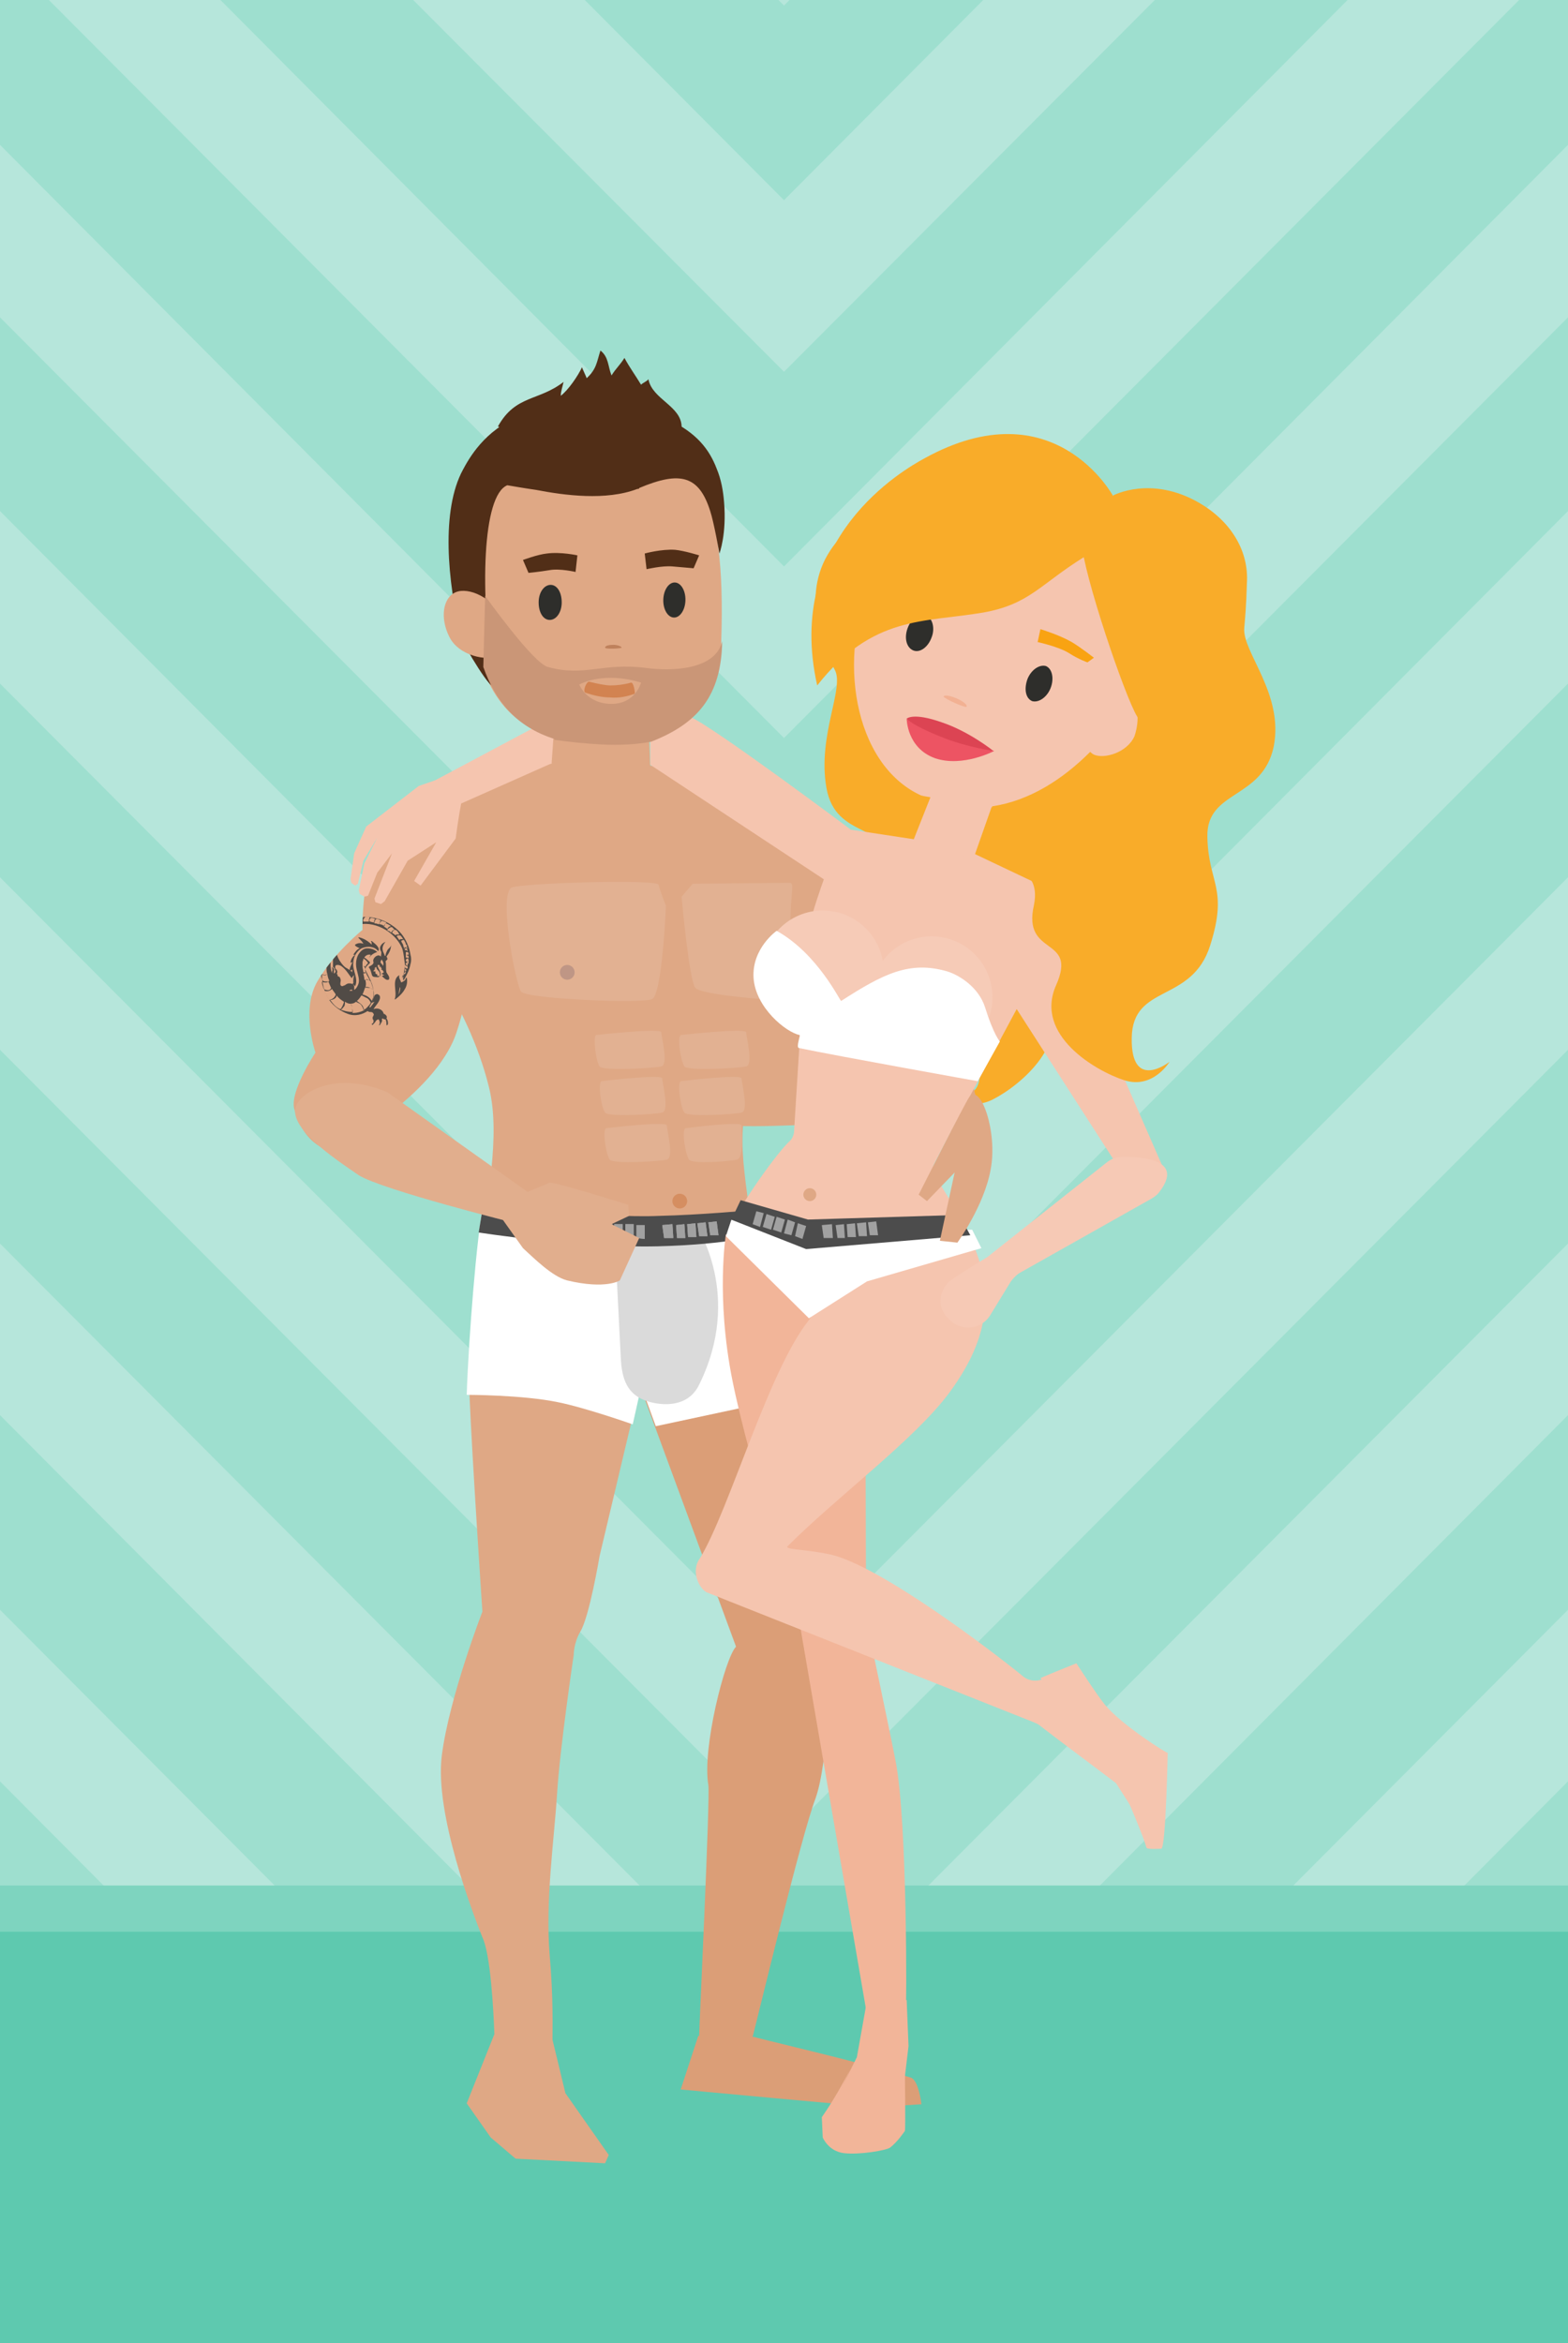 <svg version="1.1" xmlns="http://www.w3.org/2000/svg" xmlns:xlink="http://www.w3.org/1999/xlink" x="0px" y="0px" width="170px" height="254px" viewBox="0 0 170 254" xml:space="preserve"><rect x="0" y="0" width="170" height="254" fill="#808080" stroke="none"/><style type="text/css">.st0{fill:#B6E6DB;} .st1{fill:#9EDFCF;} .st2{fill:#5EC9AF;} .st3{fill:#7ED4BF;} .st4{fill:#F5C5AF;} .st5{fill:#F9AC29;} .st6{fill:#DFA885;} .st7{fill:#DB9E77;} .st8{fill:#FFFFFF;} .st9{fill:#512E17;} .st10{fill:#2E2E2B;} .st11{fill:#BF815C;} .st12{fill:#E2B192;} .st13{fill:#BF9685;} .st14{fill:#D58E61;} .st15{fill:#DADADA;} .st16{fill:#4C4C4C;} .st17{opacity:0.9;clip-path:url(#SVGID_2_);} .st18{fill:#41413F;} .st19{fill:#E1AE8D;} .st20{fill:#A1A1A1;} .st21{fill:#F2B599;} .st22{fill:#82512C;} .st23{fill:#F6CBB7;} .st24{fill:#F9A312;} .st25{fill:#ED5463;} .st26{fill:#DC4453;} .st27{fill:#F2B193;} .st28{fill:#CA9677;} .st29{fill:#D28351;} .st30{fill:#F6C9B5;}</style><g id="Capa_1"><path class="st0" d="M85 0h85v254H85zM0 0h85v254H0z"/><path class="st1" d="M130.3 254l39.7-39.8v-21.1L109.4 254zM170 153.4l-85 85.4V254h5.8l79.2-79.5zM85 220.1l85-85.3v-21l-85 85.3zM85 180.4l85-85.3v-21l-85 85.3zM85 140.8l85-85.4v-21l-85 85.3zM85 101.1l85-85.4V0h-5.3L85 80zM85 61.4L146.1 0h-20.9L85 40.3zM85 21.7L106.6 0h-21l-.6.6zM0 214.2L39.7 254h20.9L0 193.1zM0 153.4v21.1L79.2 254H85v-15.2zM0 134.8l85 85.3v-21L0 113.8z"/><path class="st1" d="M0 95.1l85 85.3v-21L0 74.1zM0 55.4l85 85.4v-21.1L0 34.4zM85 101.1V80L5.3 0H0v15.7zM85 61.4V40.3L44.8 0H23.9zM85 21.7V.6l-.6-.6h-21z"/><path class="st2" d="M0 204.4h170V254H0z"/><path class="st3" d="M0 204.4h170v5H0z"/></g><g id="_x30_4"><path class="st4" d="M48.5 87.8L65.1 82s8.6-5.1 7.6-6.7c-1.3-2-7.9.7-9.6.8L46.4 85l2.1 2.8z"/><path class="st5" d="M98.9 56.4s-5.7-1.7-8.9 3.3c-3.3 5-.6 10.9.5 12.9s-1.9 7.1-.9 12.8c1 5.7 6.9 3.7 7.6 8.7.7 5-3.9 6.2-1 12.1 2.9 5.9 9 2.7 9.9 8.6 1 5.9-3.7 3.2-3.7 3.2s2.2 2.7 5.2 1.2c3-1.5 8.9-6.4 5.7-11.3-3.3-5 2.6-9.1 2-11.5-.7-2.5 2-3.7 2-3.7L98.9 56.4z"/><path class="st6" d="M105.1 116.2s-9.7 1.1-12.6.3c-1.8-.5-2.4 0-3.8-1.9.2-.9-.9-.1-1-2.9 0-2.7 4-6.2 4.6-9.1.8-4 .2-7.8-.6-9-2.6-3.8-6.8-4.7-6.8-4.7s-11.2 9-11.3 13.4l3.2 19c-.3 1.9 21.7-.3 26.3-.1h3.3l-1.3-5z"/><path class="st7" d="M81.7 220.8zM98.7 225.2c-5.5-1.7-17.3-4.4-16.9-4.4h-.2c.6-2.3 5.3-21.9 6.8-25.8 1.5-4.2 1.5-14.2 1.5-14.2s1-1.9 1-4.2c0-2.4-1-5.2-1-5.2 2.2-19.1-8.6-40.1-8.6-40.1L63.4 134l16.4 44.5c-1.2 1.2-3.7 11.1-3 15 .2 1.4-1 26.3-1 27.2h-.1l-1.9 5.8s19.3 1.8 21 1.9c.4 0 5.1-.3 5.1-.3s-.3-2.7-1.2-2.9z"/><path class="st8" d="M63.5 133.9l7.6 20.7 17.3-3.7c-2.6-11.2-7-19.7-7-19.7-1.1.4-2.6.6-4.5.7l-13.4 2z"/><path class="st6" d="M84.9 89s-12.1-6.7-19.3-6.8c-9.7-.2-21 6.4-21 6.4v12.6c-.1 0 6.1 7.3 8.4 16.6 1.4 5.6-.5 12.5-.5 17.4 0 .8 28.5-1.8 28.9-2.7-1.1-8.7-1.8-10.5 1.6-20.3.9-2.7 1.8-6.6 2.1-8.3 1.6-10.4-.2-14.9-.2-14.9zM80.1 135.2s0 .1 0 0c0 .1 0 0 0 0z"/><path class="st6" d="M63.7 47.1c-7.9.2-13.2 9.3-12.7 17.9.5 7.4 2.5 12.9 9 15l-.2 2.8c-.4.1 10.7.4 10.7.4l-.1-2.9c5.2-2 7.7-5 7.8-10.9.5-15.7-2.3-22.6-14.5-22.3z"/><path class="st9" d="M58.1 53.1c3.1.6 7.6 1.2 11-.1.1 0 .2 0 .2-.1 4.5-1.9 6.5-1.3 7.7 2.5.4 1.2 1 4.6 1 4.6s.8-2.1.5-5.6c-.1-1.2-.3-2.4-.8-3.6-.8-2.1-2.2-3.9-5.2-5.3-.2 0-.3-.1-.5-.1-2.2-.7-9.5-2.7-15.6-.3-3.9 1.5-5.6 4.7-6.2 5.8-2.4 4.4-1.7 12.1-.2 18.2.1.6 3.7 6.6 3.5 5-1.5-10-1.2-20.4 1.5-21.5.6.1 1.7.3 3.1.5"/><path class="st6" d="M54.4 66.9c1 2 1.1 3.6-.3 4.2-1.3.6-4.4 0-5.4-2.1-1-2-.7-4.2.7-4.8 1.4-.6 4 .6 5 2.7z"/><path class="st10" d="M58.4 65.3c0 1.1.5 1.9 1.2 1.9s1.3-.8 1.3-1.9c0-1.1-.5-1.9-1.2-1.9s-1.3.8-1.3 1.9z"/><ellipse transform="matrix(-1 -.026 .026 -1 144.621 132.045)" class="st10" cx="73.2" cy="65.1" rx="1.2" ry="1.9"/><path class="st9" d="M62.6 60.2s-1.8-.4-3.3-.2c-1 .1-2.6.7-2.6.7l.6 1.4s1.1-.1 2.3-.3c1.1-.2 2.8.2 2.8.2l.2-1.8zM69.9 60s1.8-.5 3.3-.4c1 .1 2.6.6 2.6.6l-.6 1.4s-1.1-.1-2.3-.2c-1.1-.1-2.8.3-2.8.3l-.2-1.7z"/><path class="st11" d="M65.6 70.2c0-.2.4-.3.9-.3s.9.2.9.3-1.8.2-1.8 0z"/><path class="st9" d="M61.1 41.4c-.1.5-.3 1-.3 1.5.8-.6 1.9-2.2 2.3-3.1 0 .1.5 1.1.5 1.2 1.1-1 1.1-1.8 1.5-3 .9.7.8 1.7 1.2 2.7.5-.8.9-1.1 1.4-1.9.6 1.1 1.2 1.9 1.8 2.9.2-.2.7-.4.8-.6.4 2.2 3.6 2.9 3.6 5.2 0 .8-20.2.5-19.9-.1 1.9-3.4 4.4-2.7 7.1-4.8z"/><path class="st6" d="M59.9 221.1c0-1.3.1-4.5-.3-9.1-.5-6 .5-12.7.8-17.6.3-4.9 1.8-15 1.8-15s0-1.3.7-2.5c1-1.6 2.1-8.2 2.1-8.2l8.3-35-19.4-4.1s-3.3 14.5-3 21.6c.3 7.1 1.4 23.5 1.4 23.5s-3.6 9.3-4.4 15.6c-.8 6.3 3.4 17.2 4.4 19.7.9 1.9 1.2 7.9 1.3 10.5l-3 7.5 2.6 3.7 2.7 2.3 9.7.5.4-.9-4.7-6.7-1.4-5.8zM46.5 87.7s-4.4 1.8-5.9 4.9c-1.4 3.1-1.3 8.2-1.3 8.2s-3.1 2.5-4.9 5.6-.2 7.7-.2 7.7-2.8 4.2-2.3 6.1c1.1 4.2 4.1 4.6 4.1 4.6s11.2-5.9 13.5-12.9c2.3-7 1.8-12.9 1.8-12.9l-4.8-11.3z"/><path class="st8" d="M73.2 133.8l-10.4-2.2c-4-.3-8.7-.9-10.4-1-.7 3.2-1.6 14.5-1.8 20.6 0 0 6.1 0 9.9.8 3 .6 8.1 2.4 8.1 2.4l4.6-20.6z"/><path class="st12" d="M64.6 112.2s7.1-.8 7.1-.3.8 3.5 0 3.7c-.8.2-6.4.5-6.7 0-.4-.6-.7-3.1-.4-3.4zM73.8 112.2s7.1-.8 7.1-.3.8 3.5 0 3.7c-.8.2-6.4.5-6.7 0-.4-.6-.8-3.1-.4-3.4zM65.2 117.2s6.6-.8 6.6-.3.8 3.5 0 3.7c-.8.2-5.9.5-6.2 0-.4-.5-.8-3.1-.4-3.4zM73.8 117.2s6.6-.8 6.6-.3.8 3.5 0 3.7c-.8.2-5.9.5-6.2 0-.4-.5-.8-3.1-.4-3.4zM65.7 122.3s6.6-.8 6.6-.3.8 3.5 0 3.7c-.8.2-5.9.5-6.2 0-.4-.6-.8-3.1-.4-3.4zM74.3 122.3s6.1-.8 6.1-.3.3 3.5-.5 3.7c-.8.2-4.9.5-5.2 0-.4-.6-.8-3.1-.4-3.4zM72.2 98.2s-.4 9.6-1.5 10.1-13.5 0-14.2-.8c-.6-.8-2.5-10.7-1-11.3 1.5-.5 15.7-.9 15.9-.3.2.8.8 2.3.8 2.3zM73.9 97.2s.8 9.1 1.5 9.9c.8.8 8.5 1.3 8.5 1.3s1.8-4.9 1.8-8.3.5-4.4-.1-4.4-10.5.1-10.5.1l-1.2 1.4z"/><circle class="st13" cx="83.3" cy="105.4" r="0.8"/><circle class="st13" cx="61.5" cy="105.4" r="0.8"/><circle class="st14" cx="73.7" cy="130.2" r="0.8"/><path class="st15" d="M66.6 133.2s2.9 1.8 8.9-.3c0 0 5.1 7.5.3 17.2-1.2 2.5-4 2.3-5.6 1.8-2.2-.7-2.8-2.4-2.9-4.8l-.7-13.9z"/><path class="st16" d="M81.3 131.2s-5.4.5-9.8.6c-6.4.3-19.1-1.3-19.1-1.3l-.5 3.1s10.7 1.7 19.4 1.5c8-.2 11.4-1.3 11.4-1.3l-1.4-2.6z"/><defs><path id="SVGID_1_" d="M46.5 87.7s-4.4 1.8-5.9 4.9c-1.4 3.1-1.3 8.2-1.3 8.2s-3.1 2.5-4.9 5.6-.2 7.7-.2 7.7-2.9 3.6-2.2 5.3 3.5 6.2 3.5 6.2 11.7-6.7 14-13.7c2.3-7 1.8-12.9 1.8-12.9l-4.8-11.3z"/></defs><clipPath id="SVGID_2_"><use xlink:href="#SVGID_1_" overflow="visible"/></clipPath><g class="st17"><path class="st18" d="M41.9 110.4c.1-.2 0-.3-.1-.4-.1-.1-.2-.1-.2-.1-.1-.5-.7-.7-1.1-.5.2-.4.6-.7.7-1.2 0-.2 0-.3-.2-.4-.1-.1-.3 0-.4.1-.1.3-.2.6-.3.8.1 0 .2-.1.3-.1-.1.1-.2.3-.3.4-.1.1-.1.2-.2.2h-.2c-.1 0-.2.2-.1.3 0 .1.2.2.3.2.2 0 .3 0 .4.2.1.1-.1.3-.1.4 0 .1 0 .2.1.3 0 .2 0 .3-.2.4 0 0 0 .1.1.1.1-.1.3-.3.4-.5.1 0 .1-.1.2-.1 0 0 .1 0 .1.1.1.2.1.3 0 .5 0 0 0 .1.1 0 .1-.2.3-.4.2-.6 0 0 0-.1.1-.1.1.1.2.1.3.1.1.2.1.4.1.6 0 0 0 .1.1 0 .1 0 .1-.5-.1-.7zM43.3 105.7c-.9.5-.2 1.8-.5 2.6 0 0 0 .1.1 0 .4-.3.8-.7 1-1.1.2-.3.3-.8.2-1.2H44c0 .3-.3.4-.5.5-.1-.3-.3-.5-.2-.8zm.1 1.4c0 .3-.1.5-.2.7.1-.4.1-.8.3-1.2-.2.2-.2.3-.1.5zM44.2 106z"/><path class="st18" d="M40.3 108.7c.3-.5.3-1.2.1-1.8-.1-.4-.3-.8-.5-1.2l-.3-.6c0-.3.3-.5.5-.7v-.1c-.4-.5.4-1 .8-1.1-.3-.3-.7-.4-1.1-.4-.4 0-.7.3-.9.6-.2.3-.3.7-.3 1.1 0 .4.1.7.2 1.1.1.4.2.8 0 1.2-.1.2-.2.4-.4.5v-.4c-.1-.3-.4-.3-.6-.3-.1 0-.3.1-.4.2-.1 0-.2.1-.3.1-.1 0-.2-.1-.2-.2v-.1c0-.2.1-.3 0-.5 0-.1-.1-.2-.1-.2l-.2-.1v-.1c0-.1 0-.1-.1-.1.1-.2.1-.4-.1-.6 0 0-.1 0 0 0 0 .2 0 .3-.1.5h-.1v-.1-.1-.1-.1c0-.1-.1-.2-.2-.3 0 .2.1.3 0 .5v.2c-.2-.5-.2-1.1-.1-1.6 0-.6.2-1.2.4-1.7.4-.9 1.3-1.6 2.3-1.9 1.8-.6 4.2.6 5 2.5.2.6.2 1.2.3 1.7 0 .6-.2 1.1-.2 1.7 0 0 .1.1.1 0 .3-.5.6-1.1.7-1.7.1-.3.1-.7 0-1-.1-.8-.5-1.7-1-2.3-1.1-1.3-2.8-1.9-4.3-1.8-1.9.1-3.2 1.5-3.9 3.2-.3.9-.5 1.9-.4 2.9 0 1 .2 2 .8 2.9.5.7 1.2 1.2 2 1.5.8.3 1.6.1 2.3-.4 0-.4.2-.6.3-.8zm.2-1.4v.6c0 .2-.1.4-.2.6-.2-.4-.6-.6-1-.7.1-.2.2-.5.3-.8.2-.1.6.1.9.3-.1 0-.1 0 0 0zm-2.3.1h-.3c0-.1.1-.1.2-.1 0-.1.1 0 .1.1zm2-1l.3.9c-.1-.1-.3-.2-.4-.2-.2 0-.4-.1-.5 0 .1-.3.1-.6 0-.9.2-.1.4 0 .6.2 0-.1 0-.1 0 0zm-.5-.9c.1.3.3.5.4.8-.2-.1-.4-.1-.6-.1v-.1c0-.2-.1-.4-.1-.6h.2c0-.1.1-.1.1 0zm-.1-.3c0 .1 0 .1.1.2H39.4c0-.2-.1-.4-.1-.7h.1l.1.1c.1.1.1.3.1.4zm0-.4c-.1-.1-.2-.1-.3-.1v-.4c0-.1.1-.2.1-.4.2.1.4.3.5.5-.1.1-.2.2-.3.4zm.5-.5c0 .1 0 .1 0 0-.2-.2-.4-.4-.6-.5.1-.2.4-.4.7-.3-.2.3-.3.6-.1.8zm3.5 1.7c0-.2.1-.3.2-.4 0 .1-.1.3-.2.4zm.4-.6c0 .1-.1.1-.1.2h-.1v-.1c.1-.1.1-.2.2-.1-.1-.1-.1-.1 0 0zm0-.1s-.1 0 0 0c-.1 0-.1 0 0 0-.1 0-.1 0 0 0h-.1v-.3s.1 0 .1.1c.1 0 0 .1 0 .2zm.2-.5c0 .1 0 .2-.1.2 0 0-.1-.1-.2-.1v-.3c.1.1.2.1.3.2-.1-.1-.1-.1 0 0zm0-.1s-.1 0-.1-.1H44v-.3s.1 0 .1.1c0 0 .1 0 .1.1v.2zm.1-.7v.5c-.1-.1-.2-.1-.3-.1v-.2c.1 0 .1 0 .2.1l.1.1c0-.1-.2-.1-.3-.1v-.2c.1-.3.2-.2.3-.1zm0-.1c-.1-.1-.2-.1-.3-.1v-.3s.1 0 .2.1h.1v.3zm0-.4h-.1-.1-.1v-.3h.2l.1.1v.2zm-.1-.4s-.1 0-.1-.1h-.2c0-.1 0-.2-.1-.3h.2s.1 0 .1.1c.1.2.1.3.1.3zm0-.3h-.4c0-.1-.1-.3-.1-.4h.4c0 .2 0 .3.1.4zm-.4-.9c.1.2.2.3.2.5H43.7c-.1-.2-.2-.3-.2-.4 0 0 .1-.1.2-.1 0-.1 0 0 .1 0zm-.1-.1h-.2c-.1 0-.1 0-.2.1-.1-.1-.2-.3-.3-.4.1-.1.1-.1.2-.1h.2c.1.1.2.2.3.4zm-.8-1c.2.1.3.3.4.5h-.2c-.1 0-.2 0-.2.1-.1-.1-.3-.2-.4-.3.1-.2.2-.3.4-.3zm-.4-.3l.3.3c-.2 0-.3.1-.4.3-.1-.1-.2-.2-.3-.2 0 0-.1 0-.1-.1s.1-.1.2-.2.2-.1.3-.1zm-.6-.4c.2.1.4.2.5.3-.2 0-.3.1-.4.3-.1-.1-.3-.2-.4-.3.1-.1.1-.3.3-.3zm-.7-.1l.2-.2c.2.1.3.1.5.2-.1.1-.2.2-.2.4-.2-.1-.3-.2-.5-.2-.1-.1-.1-.2 0-.2zm-.4-.4c.2 0 .3.1.5.2-.1.1-.2.2-.2.4-.1 0-.2-.1-.4-.1h-.1c0-.3.1-.4.2-.5zm-.6-.1c.1 0 .3 0 .4.1h.1c-.1.1-.2.3-.1.4-.2 0-.4-.1-.5-.1-.1-.2 0-.3.1-.4zm-.6-.1h.5c-.1.2-.1.3-.1.5h-.6c-.1-.2.1-.4.2-.5zm-.6 0h.4c-.1.1-.2.3-.1.5h-.4c0-.1-.1-.2 0-.3 0-.1.1-.1.1-.2zm-.6.1c.2 0 .3-.1.5-.1 0 0-.1.1-.1.2s0 .2.1.3c-.2 0-.4 0-.6.1v-.2c0-.1.1-.2.1-.3zm-.3.1c.1 0 .1 0 .2-.1-.1.1-.1.3 0 .4-.1 0-.3.1-.4.1h-.1c-.1-.1-.1-.2 0-.4.1.1.2 0 .3 0zm-.4.2c0 .1 0 .3.1.4-.1.1-.3.1-.4.2l-.1-.1v-.1-.1c.1-.2.2-.3.4-.3zm-.5.2v.1c0 .1.1.2.1.2-.2.1-.4.2-.5.4 0 0-.1 0-.1-.1v-.1c.1-.2.3-.3.5-.5zm-.6.5v.1l.1.1c-.1.1-.2.2-.4.3h-.1l-.1-.1c.2-.1.4-.3.5-.4zm-.4.4c0 .1 0 .1.1.1 0 0 .1 0 .1.1-.1.1-.1.2-.2.3h-.1l-.1-.1c0-.1.1-.2.2-.4zm-.3.5c0-.1 0-.1 0 0h.1l.1.1c-.1.1-.2.2-.2.4 0 0-.1 0-.1-.1l-.1-.1c0-.1.1-.2.2-.3zm-.3.3c0 .1.1.2.2.2-.1.1-.1.3-.2.4h-.1l-.1-.1c.1-.2.2-.3.2-.5zm-.2.5c0 .1.1.2.2.2-.1.1-.1.3-.1.5h-.2c-.1 0-.1-.1-.1-.1.1-.2.1-.4.2-.6zm-.2.6c.1.1.2.2.3.1 0 .1-.1.3-.1.4v.1h-.2c-.1 0-.1-.1-.2-.1.1-.2.1-.4.2-.5zm-.2.5c.1.1.2.2.4.2v.5c-.1 0-.1.1-.2.1s-.2 0-.3-.1c0-.2.1-.4.1-.7zm-.1.8v-.1c.1.1.1.1.2.1h.2v.7c-.2.1-.4.1-.6 0 .1-.3.2-.5.2-.7zm-.1.7c.2.2.4.2.6.1 0 .2 0 .5.1.7-.2.1-.4.1-.6 0-.1-.3-.1-.5-.1-.8zm0 .8c.2.1.5.2.7 0 0 .2.1.5.2.7l-.1.1h-.2c-.1 0-.3 0-.4-.1-.1-.2-.2-.4-.2-.7zm.3 1.6c-.1-.3-.2-.5-.2-.8.1.1.3.1.4.1.1 0 .2 0 .3-.1.1.2.2.5.3.7-.1.3-.5.3-.8.1.1.1.1.1 0 0zm.1.2c.3.1.6 0 .8-.2.1.2.3.4.4.6-.1.3-.3.5-.7.6-.2-.3-.4-.7-.5-1zm1.7 2c-.5-.2-.8-.6-1.1-1 .3 0 .7-.2.7-.5.2.3.5.5.8.7-.1.3-.2.6-.4.8zm.2.1c-.1 0-.1 0-.1-.1.1 0 .2-.2.3-.3.1-.1.1-.3.1-.5.1 0 .1.1.2.1.2.1.3.1.4.1.1.1.2.3.2.5v.4c-.4 0-.8-.1-1.1-.2zm1.3.3h-.2c.1-.1 0-.4 0-.5 0-.2-.1-.3-.2-.5.3 0 .5-.1.7-.3.1.1.3.2.5.4s.2.4.3.6c-.4.2-.8.3-1.1.3zm1.3-.5c-.1.1-.2.1-.3.2 0-.2-.1-.3-.2-.5s-.4-.3-.6-.4l.3-.3c.1-.1.2-.3.3-.4l.6.3c.2.1.3.3.4.5-.1.2-.3.4-.5.6z"/><path class="st18" d="M41.4 105.8c.2.2.5.5.7.4.1 0 .1-.1.1-.2 0-.2-.2-.4-.3-.6-.1-.4 0-.8-.1-1.2l.1-.1.1-.1c0-.1 0-.2-.1-.3.3-.4.5-.8.5-1.3 0 .3-.3.4-.4.6-.1.2-.2.4-.2.6h-.1c0-.2-.2-.4-.2-.6-.1-.3.1-.7.3-.9-.3.1-.5.3-.6.6 0 .1 0 .3.1.4.1.2 0 .4 0 .6-.3-.4-1 .2-.8.6 0 .3-.4.4-.5.5v.1c.2.2.2.4.3.7 0 .1.1.3.3.3.1 0 .6.1.5-.1 0 0 0-.1-.1 0h-.1v-.2h-.1l-.1-.1v-.1-.1h-.2v-.1s.1 0 .1-.1l.1-.1h-.1c0-.1.1-.1.2-.2 0 .2.1.3.2.4.2.2.2.4.2.7.1-.2.1-.4 0-.6 0-.1-.5-.8-.1-.7l.1.1-.1.1h.2c0 .1 0 .1.1.2l-.1.1c.1 0 .1 0 .2.1 0 0 .1.1.1.2-.1.1-.1.1-.2.1v.1c.1 0 .2.1.3.1-.2 0-.2.1-.3.1zm.1-1.1c0-.1-.1-.2-.2-.3-.1-.1 0-.3.1-.4 0 .1.1.2.1.2.1.2.1.4 0 .5z"/><path class="st18" d="M41 103.1c0-.1 0-.1 0 0 .3-.4-.5-.9-.7-1.1h-.1c.1.1.1.2.1.4-.4-.4-.9-.7-1.4-.8 0 0-.1 0 0 .1.2.2.4.4.5.6-.3-.1-.6-.1-.9.1v.1c.1.1.3.2.5.3-.3.1-.5.4-.7.7 0 0 0 .1 0 0h.2c-.3.2-.5.6-.5.9 0 0 0 .1 0 0 .1-.1.1-.1.2-.1-.1.3-.3.6-.3.9h.1c.1 0 .1-.1.2-.1 0 .3-.1.5-.1.8h.1l.2-.2c-.1.3-.1.5-.1.8 0 0 .1 0 .1-.1-.1.1-.1.2-.2.3.1 0 .2.1.3.2.4-.8-.3-1.7-.2-2.5 0-.7.4-1.3.9-1.6.7-.3 1.4-.2 1.8.3 0-.1 0 0 0 0z"/><path class="st18" d="M36.6 104.6c.2 0 .4.1.5.2.4.3.7.8 1 1.2h.1c0-.2-.1-.4 0-.6-.2-.2-.5-.4-.7-.5-.3-.2-.5-.5-.7-.8-.3-.5-.4-1-.4-1.6h-.1c-.1.4-.2.7-.2 1.1v1.2c.1.1.2.2.2.4h.1c-.1-.4-.1-.6.2-.6z"/></g><path class="st19" d="M32.3 119.5c1.1-1.6 4.8-3.2 9.7-1.1l15.2 10.8-1.3 3.4s-14.4-3.6-17-5.2c-2.6-1.8-8.3-5.5-6.6-7.9z"/><path class="st20" d="M62.5 132.4v1.5l1.2.1v-1.5zM64.2 132.6v1.5h.9l.1-1.5zM65.4 132.6v1.5l.9.1.1-1.5zM66.6 132.7v1.4l.9.1v-1.5zM67.8 132.7v1.5h.9v-1.5zM71.8 132.8l.2 1.4h1l-.1-1.5zM73.3 132.8l.1 1.4h.9l-.1-1.5zM74.5 132.7l.1 1.4h.9l-.1-1.5zM75.6 132.6l.2 1.4h.9l-.2-1.5zM76.8 132.5l.2 1.4h.9l-.2-1.5zM69 132.8v1.4l.9.1v-1.5z"/><path class="st20" d="M62.5 132.4v1.5l1.2.1v-1.5zM64.2 132.6v1.5h.9l.1-1.5zM65.4 132.6v1.5l.9.1.1-1.5zM66.6 132.7v1.4l.9.1v-1.5zM67.8 132.7v1.5h.9v-1.5zM71.8 132.8l.2 1.4h1l-.1-1.5zM73.3 132.8l.1 1.4h.9l-.1-1.5zM74.5 132.7l.1 1.4h.9l-.1-1.5zM75.6 132.6l.2 1.4h.9l-.2-1.5zM76.8 132.5l.2 1.4h.9l-.2-1.5zM69 132.8v1.4l.9.1v-1.5z"/><path class="st19" d="M56.7 135.3c1.2 1.1 3.2 3.1 4.8 3.5 4.2 1 5.7 0 5.7 0l2.1-4.6-3-1.5 1.9-.9-.1-1.2s-7.6-2.4-8.5-2.4l-2.4 1-3.2 2.3 2.7 3.8z"/><g><path class="st21" d="M97.1 190.9c-.7-3.6-3.2-15.4-3.2-15.4l-.1-33.1-15.1-8.6s-1.1 6.8.7 15.8 7.2 25.8 7.2 25.8l7.6 44.2 4-1.5c.1.1.2-20.5-1.1-27.2z"/><path class="st21" d="M90.2 228.4l2.7-5.4 1-5.6 4.4-.6.2 5-1.1 9.2z"/><path class="st10" d="M102.8 100v-.1c.1 0 .1-.1.2-.1l-.2.2z"/><path class="st22" d="M88.9 132zM84.4 133.7z"/><path class="st4" d="M76.6 172.6l35.5 14.1c.2.1.5.2.7.4 1.4 1.1 8.1 6.1 8.2 6.2l3.2 5s1.1.2 1-.2c-.1-.6.8-3.9.7-4.4-1.1-5-7.8-9.9-10.4-11.7-.7-.4-1.5-.5-2.2-.1-.7.4-1.7.4-2.4-.2-3.3-2.7-15.5-12-20.9-13.2-2.8-.6-5-.5-4.6-.9 5.4-5.4 13.7-11.5 17.5-16.6 2.5-3.4 4.9-7.9 3.5-13.5-1.4-5.6-5.7-10-5.2-11.2.5-1.1 9.2-17.2 10.3-19.3.1-.2.2-.3.2-.5l1.9-8.4c.2-.9-.2-1.8-.9-2.2l-7.8-3.7c-.2-.1-4.8-1.1-5-1.1L92 89.9c-1 .1-3.9 8.7-4 9.6l-.7 3.5v.1l-1.2 19.4c0 .5-.2 1-.6 1.3-1.7 1.7-6.1 8-6.5 9.8-.2.9 2.5 1.3 5.1 3.3 1.8 1.3 2.8 2.8 3.3 3.9s1 1.3.3 2.3c-4.4 5.5-8.6 20.5-11.8 25.8-1 1.3-.2 3.2.7 3.7z"/><path class="st4" d="M124.3 200.3c-.2-.8-1.3-3.5-2-5.1.4-1.1 1.2-2.8 1-3.8-.2-1.7-9.6-8.2-10.5-9.5 1.4-.6 3.9-1.6 3.9-1.6s2.2 3.4 3.1 4.5c1.8 2.2 6.9 5.4 6.8 5.2 0 0-.2 10.4-.7 10.4-.1 0-1.5.1-1.6-.1z"/><path class="st21" d="M98.1 224.2s-1.1 3.9-2 4.3c-.9.4-4.4.4-5.3 0-.5-.3.7-2.7 1.4-4.2-.7 1.3-1.7 3.2-3.1 5.2l.1 2.2s.6 1.5 2.3 1.7c1.7.2 4.6-.3 5-.6.8-.6 1.6-1.8 1.6-1.8.1 0 0-6.8 0-6.8z"/><path class="st8" d="M87.7 142.9l-9-8.9.6-1.8 9.7 1.4 16.4-.3 1 2-12.4 3.6z"/><circle class="st23" cx="89.2" cy="105.3" r="6.6"/><circle class="st23" cx="101" cy="108.1" r="6.6"/><path class="st8" d="M84.2 100.9s-2.7 1.9-2.5 5.1c.2 3.2 3.5 5.9 5 6.2.1 0-.4 1.3-.1 1.4 4.3.9 19.4 3.6 19.4 3.6l2.4-4.3s-.7-.8-1.6-3.7c-.7-2.2-2.8-3.5-4.1-3.9-4.1-1.2-7 .3-11.5 3.2-.1.1-2.5-5.1-7-7.6z"/><circle class="st6" cx="87.8" cy="129.5" r="0.7"/><path class="st4" d="M121.5 126.9l-13-20.2 4.5-10.1 13.2 30.2z"/><path class="st24" d="M104.5 64.8s-1.9-.7-3.5-.9c-1.1-.2-2.9-.1-2.9-.1l.3.8s.9.3 2.2.4c1.2.1 3.4 1.1 3.4 1.1l.5-1.3z"/><path class="st5" d="M120.7 53.7s4.1-2.2 9.3.8c3.3 1.9 5.3 5 5.2 8.4-.1 3.2-.2 3.9-.3 5.2-.2 2.6 4.3 7.1 3.2 12.8-1.2 5.8-7.3 4.7-7.2 9.8.1 5.1 2.3 5.5.3 11.8s-8.4 4.1-8.5 10 4.1 2.6 4.1 2.6-1.8 3-4.9 2-9.8-4.9-7.4-10.3-3.7-3-2.4-8.7c.5-2.5-.8-3.2-.8-3.2l9.4-41.2z"/><path class="st4" d="M122.4 75.7l.6-1.2c3.9-8.3-.2-17.4-8.4-21.4-8.2-3.9-16 1.4-20 9.7-3.9 8.3-2.1 20 5.2 23.4.3.2 7.8 1.2 7.8 1.2 4-.6 7.6-2.9 10.6-5.9.1.1.2.2.4.3 1.1.5 3.6-.2 4.4-2 .6-1.8.4-3.6-.6-4.1z"/><path class="st10" d="M113.9 74.6c-.4 1-1.3 1.6-2 1.4-.7-.3-.9-1.3-.5-2.4.4-1 1.3-1.6 2-1.4.7.3.9 1.4.5 2.4zM101 69.1c-.4 1.1-1.3 1.7-2 1.4-.7-.3-1-1.3-.6-2.4.4-1.1 1.3-1.7 2-1.4.7.3 1 1.4.6 2.4z"/><path class="st24" d="M112.8 68.2s2 .6 3.4 1.4c1 .6 2.4 1.7 2.4 1.7l-.7.5s-.9-.3-2-1-3.4-1.2-3.4-1.2l.3-1.4z"/><path class="st5" d="M128.3 59.2c-2.4-5.9-6.9-5.7-7.6-5.4 0 0-6.4-11.9-20.5-4.1C98 50.9 85 58.3 88.6 74.3c6-7.6 11.5-6.8 18-7.9 5-.9 6.1-3 10.9-6 1.2 5.8 5.7 18.4 6.1 17.5 1.6-5.2 6.7-13.8 4.7-18.7z"/><path class="st25" d="M107.8 81.4s-3.4 1.8-6.4.8c-3.1-1.1-3.1-4.3-3.1-4.3s.7.7 4 2c2.7 1 5.5 1.5 5.5 1.5z"/><path class="st26" d="M107.7 81.4s-2.6-2.1-5.6-3.1c-3.1-1.1-3.8-.4-3.8-.4s.5.7 3.8 2c2.7 1.1 5.6 1.5 5.6 1.5z"/><path class="st27" d="M102.3 75.5c.1-.2.7-.1 1.4.2.7.3 1.2.7 1.1.9s-2.5-.9-2.5-1.1z"/><path class="st4" d="M74.8 77.7c2.3.9 17.4 12.2 17.4 12.2l-2.6 5.6-19.1-12.6v-2.6s1-.4 2.4-1.2 1.9-1.4 1.9-1.4zM107.5 87.5l-1.9 5.4c.2.3-6.9-1.5-6.5-2l2.1-5.3c-.1 0 7.3 1.7 6.3 1.9z"/></g><path class="st28" d="M70 72.4c-4.7-.6-6.6 1-10.6-.1-1.6-.4-6.8-7.7-6.8-7.7l-.2 7.7c1.3 3.7 3.6 6.5 7.7 7.8v.1c1.5.2 3.2.4 5.1.5 2 .1 3.8 0 5.4-.3 5.1-2 7.6-5 7.7-10.9-.7 3.1-5.4 3.3-8.3 2.9z"/><path class="st6" d="M62.8 74.2s.8 2.1 3.5 2.1c2.6 0 3.2-2.3 3.2-2.3s-3.6-1.3-6.7.2z"/><path class="st29" d="M66.2 74.3c-.6 0-1.5-.2-2.3-.4-.3-.1-.8 1.1-.4 1.2.9.3 1.8.5 2.6.5 1 .1 1.9-.1 2.7-.4.1 0-.1-1.3-.4-1.2-.7.2-1.5.3-2.2.3z"/><path class="st4" d="M50 87.1c-.3 1.5-.6 3.8-.6 3.8L45.6 96l-.7-.5 2.4-4.2-3.1 2-2.5 4.4-.4.3-.6-.2-.1-.4 1.9-4.9-1.6 2.1-1 2.5-.4.1-.5-.3-.1-.4.6-2.9 1.4-2.8-1.5 2.5-.6 2.5-.3.2-.4-.3-.1-.4.4-2.8 1.3-2.9 5.7-4.4 2.6-.9 11.9-1.6-9.9 4.4z"/><path class="st30" d="M103.2 138.7c1.2-.8 2.6-1.7 3.3-2.1.2-.1.3-.2.5-.3l13-10.3c.5-.4 1.1-.6 1.8-.6 2.1 0 6.6.3 3.9 3.8-.2.3-.5.5-.8.7l-14.2 8c-.4.2-.8.6-1.1 1l-2.2 3.6c-1 1.7-3.3 1.9-4.6.4-1.3-1.2-1-3.2.4-4.2z"/><path class="st16" d="M79.3 132.2l1-2.1 7.3 2.1 16.4-.5 1.2 2.2-17.8 1.5-8.4-3.3"/><path class="st6" d="M105.1 118.9c-.5.7-5.5 10.6-5.5 10.6l.9.7 3-3.1-1.6 7.4 1.9.2s2.9-4 3.6-7.9c.8-4.1-1.1-9.4-2.3-7.9z"/><path class="st20" d="M82 131.3l-.4 1.4.8.3.4-1.5zM83.1 131.6l-.4 1.4.9.3.4-1.4zM84.2 131.9l-.4 1.4.9.3.4-1.4zM85.4 132.2l-.4 1.5.8.2.4-1.4zM89.1 132.8l.2 1.4h1l-.1-1.5zM90.6 132.8l.2 1.4h.8l-.1-1.5zM91.8 132.7l.1 1.4h.9l-.1-1.5zM92.9 132.6l.2 1.4h.9l-.1-1.5zM94.1 132.5l.2 1.4h.9l-.2-1.5zM86.5 132.6l-.3 1.4.8.3.4-1.4z"/></g></svg>